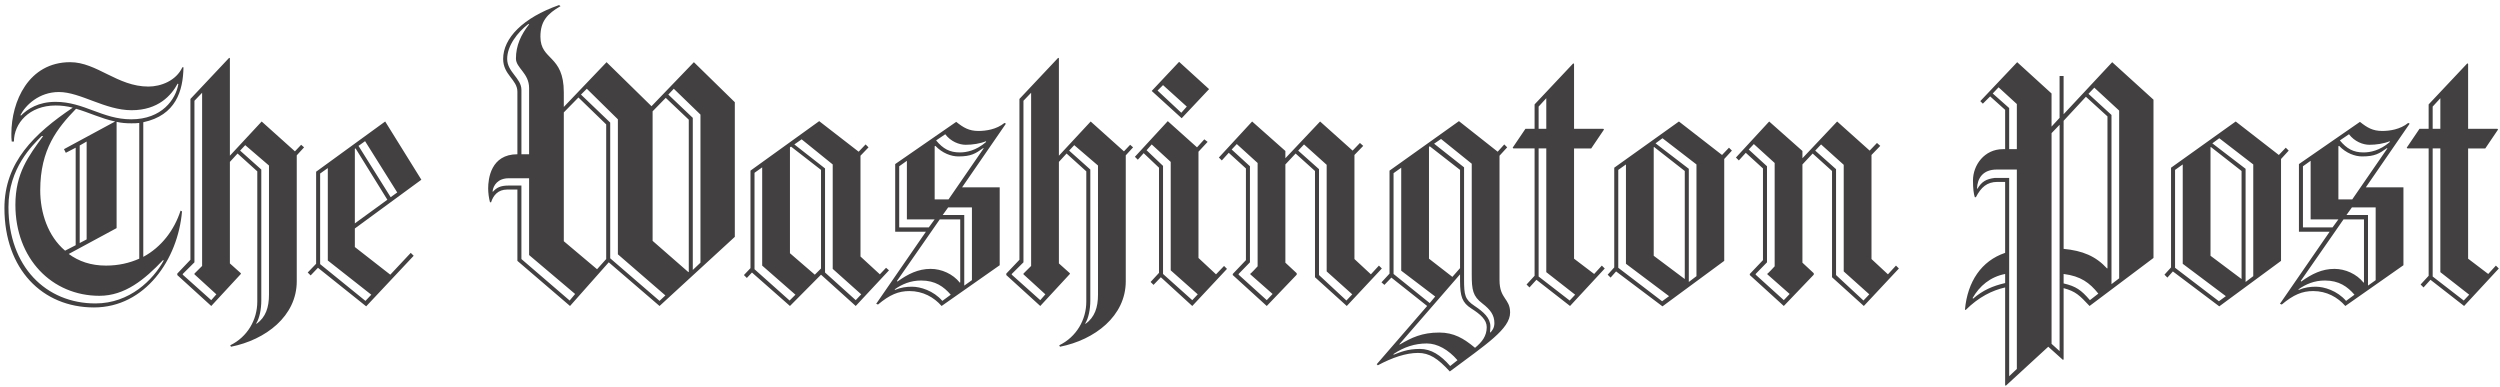 <?xml version="1.0" encoding="UTF-8"?>
<svg xmlns="http://www.w3.org/2000/svg" width="381" height="59" viewBox="0 0 381 59" fill="none">
  <g clip-path="url(#clip0_57_12)">
    <path d="M21.836 18.628V39.146C24.62 37.649 26.57 35.042 27.516 32.103L27.739 32.214C27.126 39.534 22.114 46.854 14.318 46.854C6.466 46.854 0.675 41.032 0.675 31.714C0.675 24.728 5.241 20.346 11.088 16.409C10.234 16.186 9.354 16.074 8.471 16.076C4.461 16.076 2.122 18.793 2.122 21.566H1.788C1.732 21.178 1.732 20.79 1.732 20.402C1.732 15.466 4.35 9.477 10.698 9.477C14.764 9.477 17.882 13.193 22.616 13.193C24.509 13.193 26.848 12.305 27.794 10.253H27.961C27.906 13.859 26.793 17.574 21.836 18.628ZM24.843 39.645C22.058 42.584 19.052 45.08 15.154 45.08C7.915 45.08 2.346 39.423 2.346 31.215C2.346 26.391 4.351 23.785 6.578 20.735H6.355C4.963 22.121 1.288 25.614 1.288 31.548C1.288 40.643 7.023 46.244 14.541 46.244C19.776 46.244 23.34 42.64 24.955 39.701L24.843 39.645ZM27.07 12.75C26.124 14.524 24.119 16.797 20.054 16.797C15.989 16.797 12.258 14.024 8.972 14.024C5.964 14.024 3.905 16.021 3.125 17.518L3.181 17.63C4.239 16.576 5.853 15.522 8.471 15.522C12.814 15.522 15.599 18.184 19.998 18.184C24.676 18.184 26.792 15.134 27.182 12.806L27.07 12.75ZM11.589 16.576C8.749 19.515 6.131 22.732 6.131 28.998C6.131 32.435 7.301 35.984 9.918 38.203L11.533 37.37V22.509L10.03 23.286L9.751 22.731L17.547 18.516C15.432 18.073 13.538 17.131 11.589 16.576ZM21.223 18.738C20.833 18.793 20.444 18.793 19.998 18.793C19.219 18.793 18.495 18.738 17.77 18.571V34.764L10.476 38.703C11.979 39.811 13.816 40.477 16.155 40.477C18.049 40.477 19.719 40.088 21.223 39.423L21.223 18.738ZM13.204 21.567L12.146 22.177V37.039L13.204 36.484V21.567ZM45.225 23.674V42.861C45.225 48.184 40.491 51.79 35.201 52.843L35.09 52.621C37.708 51.345 39.211 48.739 39.211 45.966V26.113L36.204 23.397L35.035 24.672V40.144L36.705 41.641V41.753L32.195 46.632L27.017 41.919V41.697L29.021 39.589V15.079L34.924 8.813L35.035 8.868V23.73L39.88 18.517L44.947 23.065L45.894 22.066L46.34 22.456L45.225 23.674ZM29.632 41.807V41.697L30.802 40.532V14.136L29.632 15.357V39.978L27.85 41.753V41.863L32.193 45.745L32.973 44.857L29.632 41.807ZM40.992 25.226L37.373 22.121L36.593 22.953L39.823 25.837V45.801C39.823 47.131 39.545 48.517 39.044 49.294L39.1 49.35C40.492 48.351 40.993 46.854 40.993 44.913V25.226H40.992ZM54.079 34.82V37.648L59.48 41.862L62.599 38.535L63.045 38.979L55.806 46.686L48.455 40.809L47.342 41.973L46.896 41.53L48.177 40.199V26.169L58.702 18.516L64.215 27.389L54.079 34.82ZM49.958 39.701V25.614L48.789 26.447V40.255L55.694 45.856L56.586 44.914L49.958 39.701ZM54.191 22.62L54.079 22.676V34.044L59.035 30.439L54.191 22.62ZM55.638 21.512L54.636 22.232L59.537 30.051L60.539 29.33L55.638 21.512ZM100.514 46.632L92.773 39.977L86.871 46.632L78.851 39.755V28.887H77.292C75.9 28.887 75.176 29.774 74.841 30.827H74.674C74.497 30.138 74.403 29.431 74.396 28.72C74.396 27.278 74.786 23.508 78.851 23.508V13.969C78.851 12.139 76.68 11.418 76.68 8.978C76.68 5.818 79.687 2.713 85.2 0.771L85.423 0.937C83.418 2.102 82.36 3.211 82.36 5.595C82.36 9.256 85.924 8.313 85.924 14.08V16.298L92.44 9.477L99.29 16.187L105.749 9.477L111.986 15.577V36.095L100.514 46.632ZM80.634 38.868V27.168H77.515C75.9 27.168 75.176 28.221 75.064 29.164L75.12 29.22C75.677 28.61 76.234 28.278 77.514 28.278H79.463V39.479L86.814 45.801L87.649 44.803L80.634 38.868ZM80.634 13.415C80.634 11.141 78.629 10.365 78.629 8.923C78.629 6.926 79.409 5.264 80.634 3.711L80.523 3.656C78.852 4.932 77.293 6.984 77.293 8.979C77.293 10.976 79.465 11.918 79.465 13.693V23.509H80.634V13.415ZM92.384 18.96L88.152 14.857L85.924 17.13V36.761L90.992 41.031L92.384 39.478V18.96ZM94.165 38.758V18.184L89.432 13.526L88.541 14.413L92.996 18.683V39.367L100.514 45.855L101.405 45.023L94.165 38.758ZM104.969 18.239L101.461 14.912L99.457 16.963V36.706L104.914 41.474L104.969 41.419V18.239ZM106.751 17.463L102.686 13.526L101.85 14.413L105.581 17.962V41.142L106.751 40.032V17.463ZM130.413 46.632L125.123 41.862L120.389 46.632L114.598 41.53L113.818 42.361L113.373 41.918L114.375 40.864V26.004L124.845 18.462L130.859 23.12L131.917 22.011L132.363 22.455L131.138 23.73V39.091L134.089 41.807L135.036 40.809L135.481 41.198L130.413 46.632ZM116.157 40.477V25.504L114.988 26.335V41.032L120.334 45.801L121.225 44.913L116.157 40.477ZM125.123 25.892L120.556 22.343L120.389 22.455V38.591L124.176 41.862L125.123 40.92V25.892ZM126.905 40.976V25.061L122.172 21.234L121.058 22.01L125.736 25.67V41.53L130.414 45.744L131.249 44.857L126.905 40.976ZM146.618 28.554H152.354V40.421L143.5 46.632C142.33 45.301 140.659 44.358 138.599 44.358C136.929 44.358 135.592 44.913 133.81 46.41L133.532 46.299L141.106 35.319H136.428V25.005L145.728 18.572C146.841 19.46 147.677 19.958 149.125 19.958C150.239 19.958 151.854 19.736 153.079 18.738L153.302 18.849L146.618 28.554ZM140.382 42.75C138.766 42.75 137.486 43.305 136.372 44.081V44.192C137.263 43.804 138.154 43.693 138.989 43.693C140.27 43.693 142.275 44.303 143.612 45.856L144.893 44.914C143.834 43.693 142.553 42.75 140.382 42.75ZM146.339 33.434H143.221L136.705 42.806L136.761 42.917C138.375 41.753 139.935 40.977 141.828 40.977C143.499 40.977 145.225 41.753 146.283 43.083L146.339 43.028V33.434ZM138.209 33.434V24.506L137.04 25.338V34.654H141.55L142.441 33.434L138.209 33.434ZM149.848 22.564C148.679 23.397 148.011 23.84 146.061 23.84C144.947 23.84 143.611 23.341 142.553 22.232L142.442 22.288V30.384H144.558L149.904 22.619L149.848 22.564ZM147.175 22.065C146.173 22.065 144.893 21.567 144.057 20.458L142.664 21.4C143.723 22.676 144.725 23.23 146.283 23.23C147.286 23.23 148.734 22.952 150.237 21.676L150.293 21.511C149.347 21.9 148.178 22.065 147.175 22.065ZM148.122 31.605H144.502L143.667 32.769H146.952V43.527L148.122 42.695V31.605ZM171.566 23.674V42.861C171.566 48.184 166.833 51.79 161.542 52.843L161.431 52.621C164.049 51.345 165.552 48.739 165.552 45.966V26.113L162.545 23.397L161.376 24.672V40.144L163.047 41.641V41.753L158.536 46.632L153.358 41.919V41.697L155.362 39.589V15.079L161.265 8.813L161.376 8.868V23.73L166.221 18.517L171.289 23.065L172.235 22.066L172.681 22.456L171.566 23.674ZM155.974 41.807V41.697L157.143 40.532V14.136L155.974 15.356V39.977L154.191 41.752V41.862L158.535 45.744L159.314 44.857L155.974 41.807ZM167.334 25.226L163.714 22.121L162.935 22.953L166.165 25.837V45.801C166.165 47.131 165.886 48.517 165.385 49.294L165.441 49.35C166.834 48.351 167.335 46.854 167.335 44.913L167.334 25.226ZM181.702 46.632L176.912 42.251L175.798 43.415L175.352 42.971L176.633 41.585V25.559L174.295 23.341L173.404 24.34L172.958 23.896L177.969 18.462L182.424 22.455L183.538 21.235L184.039 21.623L182.647 23.12V39.313L185.321 41.808L186.546 40.532L186.991 40.977L181.702 46.632ZM178.416 41.198V24.672L175.52 22.011L174.741 22.898L177.246 25.282V41.753L181.702 45.745L182.537 44.857L178.416 41.198ZM180.086 18.018L175.52 13.86L179.697 9.423L184.263 13.582L180.086 18.018ZM177.246 12.971L176.411 13.803L180.03 17.186L180.866 16.243L177.246 12.971ZM205.249 46.632L200.404 42.251V26.059L197.452 23.397L195.892 25.061V40.032L197.619 41.64V41.862L193.053 46.632L187.873 41.918V41.752L189.879 39.645V25.67L187.261 23.286L186.203 24.45L185.758 24.007L190.825 18.516L195.892 23.009V24.117L201.183 18.516L206.138 22.953L207.253 21.788L207.754 22.232L206.417 23.618V39.478L208.923 41.807L210.148 40.476L210.593 40.919L205.249 46.632ZM190.547 41.807V41.697C190.547 41.807 191.661 40.587 191.661 40.587V24.838L188.486 21.954L187.706 22.786L190.491 25.337V39.976L188.765 41.751V41.861L193.053 45.743L193.943 44.801L190.547 41.807ZM202.185 41.364V25.116L198.733 22.011L197.842 22.953L201.016 25.781V41.918L205.192 45.8L206.083 44.857L202.185 41.364ZM220.952 56.613C219.115 54.617 217.834 53.785 216.108 53.785C214.27 53.785 212.154 54.506 209.982 55.671L209.815 55.505L217.5 46.632L212.043 42.307L210.984 43.417L210.539 43.028L211.764 41.698V26.004L222.344 18.462L228.247 23.12L229.25 22.011L229.695 22.455L228.526 23.73V42.696C228.526 45.579 230.14 45.469 230.14 47.63C230.14 50.126 226.521 52.455 220.952 56.613ZM213.546 41.253V25.559L212.377 26.392V41.753L217.889 46.189L218.725 45.19L213.546 41.253ZM217.444 52.344C215.607 52.344 213.935 52.899 212.377 53.952V54.063C213.379 53.675 214.492 53.176 216.386 53.176C218.112 53.176 219.56 54.118 221.008 55.782L222.122 54.895C220.729 53.287 219.059 52.344 217.444 52.344ZM224.238 47.02C222.846 46.133 222.511 45.19 222.511 42.806V41.807L213.267 52.454L213.323 52.509C215.105 51.456 216.72 50.68 219.338 50.68C221.565 50.68 223.069 51.566 224.795 53.008C225.853 52.121 226.577 51.234 226.577 49.848C226.577 48.739 225.629 47.907 224.238 47.02ZM222.511 25.892L217.889 22.288L217.777 22.399V39.423L221.342 42.196L222.511 40.865V25.892ZM225.908 46.244C224.46 45.134 224.293 44.192 224.293 41.807V24.95L219.615 21.179L218.557 21.9L223.124 25.504V42.584C223.124 44.968 223.236 45.634 224.739 46.632C226.075 47.519 227.133 48.461 227.133 49.737C227.133 50.069 227.078 50.624 227.078 50.624L227.133 50.68C227.412 50.402 227.746 49.959 227.746 49.237C227.747 48.018 227.134 47.186 225.908 46.244ZM239.274 46.632L234.15 42.639L233.092 43.804L232.647 43.359L233.871 42.029V22.62H230.642L230.53 22.509L232.479 19.625H233.871V15.911L239.774 9.644L239.885 9.756V19.626H244.34L244.452 19.737L242.503 22.621H239.885V39.424L242.949 41.753L244.118 40.477L244.563 40.921L239.274 46.632ZM235.654 14.967L234.485 16.243V19.626H235.654V14.967ZM235.654 41.475V22.62H234.485V42.14L239.218 45.801L240.053 44.913L235.654 41.475ZM262.773 24.229V39.756L253.362 46.687L246.289 41.364L245.454 42.306L245.009 41.862L246.011 40.754V25.559L255.868 18.516L262.439 23.619L263.496 22.509L263.942 22.953L262.773 24.229ZM247.794 40.2V25.061L246.624 25.892V40.809L253.307 45.911L254.365 45.135L247.794 40.2ZM256.759 26.059L252.081 22.398L252.026 22.454V38.979L256.759 42.528V26.059ZM258.542 25.061L253.363 21.067L252.305 21.843L257.373 25.725V42.972L258.542 42.085V25.061ZM284.047 46.632L279.201 42.251V26.059L276.25 23.397L274.69 25.061V40.032L276.417 41.64V41.862L271.851 46.632L266.671 41.918V41.752L268.677 39.645V25.67L266.059 23.286L265.001 24.45L264.556 24.007L269.623 18.516L274.69 23.009V24.117L279.981 18.516L284.937 22.953L286.05 21.788L286.552 22.232L285.215 23.618V39.478L287.721 41.807L288.946 40.476L289.391 40.919L284.047 46.632ZM269.344 41.807V41.697C269.344 41.807 270.458 40.587 270.458 40.587V24.838L267.284 21.954L266.505 22.786L269.29 25.337V39.976L267.563 41.751V41.861L271.851 45.743L272.743 44.801L269.344 41.807ZM280.983 41.364V25.116L277.531 22.011L276.64 22.953L279.814 25.781V41.918L283.99 45.8L284.881 44.857L280.983 41.364ZM318.449 46.632C316.889 44.968 316.333 44.413 314.495 43.914V54.783L314.383 54.838L312.155 52.841L305.695 58.775L305.583 58.72V43.804C303.635 44.247 301.574 45.246 299.569 47.241L299.458 47.186C299.848 42.916 301.964 39.756 305.583 38.535V27.722H304.413C302.799 27.722 301.908 28.554 301.128 30.051H300.961C300.794 29.553 300.682 28.775 300.682 27.501C300.682 25.171 302.409 22.732 305.249 22.732H305.583V16.742L303.3 14.69L302.186 15.8L301.796 15.412L307.42 9.478L312.655 14.247V19.293L313.88 17.962V11.585H314.492V17.408L321.898 9.477L328.191 15.19V39.312L318.449 46.632ZM305.585 41.752C303.302 42.195 301.688 43.582 300.63 45.411L300.685 45.523C302.245 44.192 303.692 43.582 305.585 43.138V41.752ZM307.367 25.837H304.305C302.188 25.837 301.353 27.168 301.298 28.721L301.353 28.776C302.021 27.666 302.689 27.279 304.026 27.113H306.198V57.335L307.367 56.226V25.837ZM307.367 15.855L304.583 13.305L303.692 14.247L306.198 16.465V22.731H307.367V15.855ZM313.883 19.015L312.658 20.291V52.4L313.883 53.509V19.015ZM321.178 17.74L317.892 14.746L314.495 18.407V37.926C317.391 38.204 319.396 39.035 321.122 40.92L321.178 40.865V17.74ZM314.495 41.752V43.194C316.389 43.637 317.168 44.192 318.504 45.744L319.786 44.746C318.449 43.083 317.112 42.085 314.495 41.752ZM322.96 16.854L319.173 13.36L318.281 14.302L321.79 17.518V43.305L322.96 42.417V16.854ZM347.629 24.229V39.756L338.217 46.687L331.145 41.364L330.309 42.306L329.864 41.862L330.866 40.754V25.559L340.723 18.516L347.294 23.619L348.352 22.509L348.798 22.953L347.629 24.229ZM332.649 40.2V25.061L331.479 25.892V40.809L338.162 45.911L339.22 45.135L332.649 40.2ZM341.615 26.059L336.937 22.398L336.881 22.454V38.979L341.615 42.528V26.059ZM343.397 25.061L338.218 21.067L337.16 21.843L342.228 25.725V42.972L343.397 42.085V25.061ZM360.548 28.554H366.284V40.421L357.43 46.632C356.261 45.301 354.59 44.358 352.53 44.358C350.859 44.358 349.523 44.913 347.74 46.41L347.462 46.299L355.035 35.319H350.357V25.005L359.657 18.572C360.772 19.46 361.606 19.958 363.054 19.958C364.169 19.958 365.782 19.736 367.008 18.738L367.231 18.849L360.548 28.554ZM354.311 42.75C352.697 42.75 351.415 43.305 350.302 44.081V44.192C351.193 43.804 352.084 43.693 352.92 43.693C354.201 43.693 356.205 44.303 357.541 45.856L358.822 44.914C357.765 43.693 356.484 42.75 354.311 42.75ZM360.27 33.434H357.152L350.637 42.806L350.692 42.917C352.307 41.753 353.866 40.977 355.759 40.977C357.43 40.977 359.156 41.753 360.215 43.083L360.27 43.028L360.27 33.434ZM352.14 33.434V24.506L350.97 25.338V34.654H355.48L356.372 33.434L352.14 33.434ZM363.778 22.564C362.608 23.397 361.941 23.84 359.991 23.84C358.877 23.84 357.54 23.341 356.483 22.232L356.371 22.288V30.384H358.486L363.833 22.619L363.778 22.564ZM361.105 22.065C360.103 22.065 358.822 21.567 357.987 20.458L356.595 21.4C357.653 22.676 358.655 23.23 360.215 23.23C361.217 23.23 362.665 22.952 364.169 21.676L364.224 21.511C363.277 21.9 362.108 22.065 361.105 22.065ZM362.052 31.605H358.433L357.598 32.769H360.883V43.527L362.052 42.695V31.605ZM375.529 46.632L370.405 42.639L369.347 43.804L368.902 43.359L370.126 42.029V22.62H366.896L366.785 22.509L368.734 19.625H370.125V15.911L376.029 9.644L376.141 9.756V19.626H380.595L380.707 19.737L378.758 22.621H376.141V39.424L379.204 41.753L380.373 40.477L380.818 40.921L375.529 46.632ZM371.909 14.967L370.739 16.243V19.626H371.909V14.967ZM371.909 41.475V22.62H370.739V42.14L375.473 45.801L376.308 44.913L371.909 41.475Z" fill="#424041"></path>
  </g>
  <defs>
    <clipPath id="clip0_57_12">
      <rect width="381" height="59" fill="white"></rect>
    </clipPath>
  </defs>
</svg>
